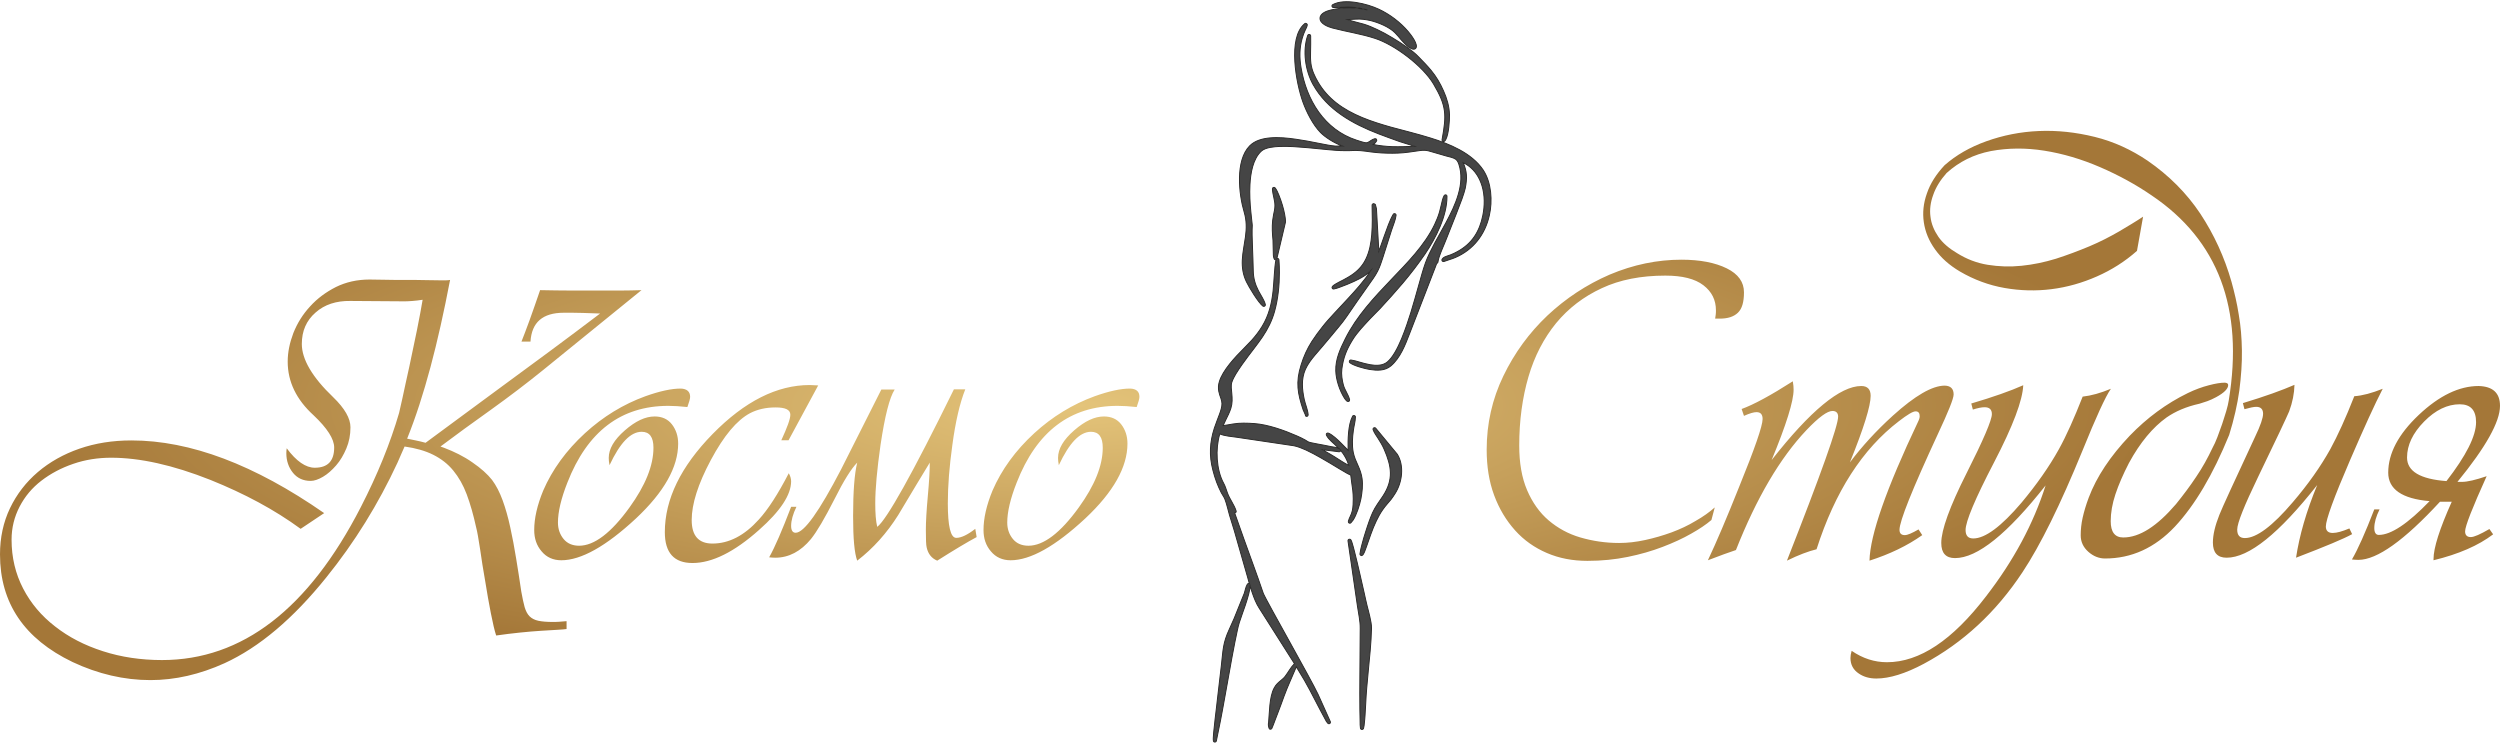 <?xml version="1.0" encoding="UTF-8"?> <svg xmlns="http://www.w3.org/2000/svg" width="1452" height="432" viewBox="0 0 1452 432" fill="none"><path fill-rule="evenodd" clip-rule="evenodd" d="M741.611 150.148C741.743 150.082 741.81 150.082 741.942 150.082C742.406 150.082 742.738 150.478 742.804 150.874C743.003 153.383 743.069 155.892 743.069 158.334C743.069 165.663 742.274 173.651 740.285 180.781C738.76 186.261 736.439 190.883 733.257 195.636C731.732 197.947 730.008 200.126 728.35 202.37C726.029 205.473 723.643 208.444 721.455 211.613C720.195 213.462 718.869 215.31 717.742 217.225C716.88 218.677 715.951 220.394 715.421 222.044C714.824 223.893 715.222 226.6 715.421 228.514C715.686 231.419 715.819 234.192 714.891 237.097C714.095 239.54 713.034 241.653 711.907 243.897C711.377 245.02 710.846 246.076 710.382 247.198C711.244 247.066 712.106 246.934 712.968 246.802C713.962 246.604 715.023 246.406 716.018 246.274C720.195 245.548 724.239 245.746 728.483 246.01C736.505 246.604 745.92 249.971 753.28 253.206C754.938 253.932 756.595 254.725 758.12 255.583C758.651 255.913 759.181 256.309 759.711 256.573C760.242 256.903 761.104 257.035 761.634 257.167C764.021 257.696 766.474 258.092 768.861 258.554C770.32 258.818 771.712 259.148 773.171 259.412C774.762 259.676 776.221 259.808 777.613 260.468C777.414 260.27 777.215 260.006 776.95 259.808C775.757 258.554 774.431 257.432 773.171 256.243C772.11 255.253 771.049 254.064 770.386 252.744C770.254 252.414 770.254 252.018 770.519 251.754C770.784 251.49 771.182 251.424 771.513 251.556C773.834 252.48 776.884 255.385 778.674 257.167C780.133 258.62 781.591 260.072 782.984 261.525C782.851 255.319 782.984 246.67 785.57 241.785C785.768 241.389 786.166 241.256 786.564 241.322C786.962 241.455 787.227 241.785 787.227 242.181C787.161 244.954 786.365 247.264 786.034 249.971C785.437 254.13 785.172 258.62 785.967 262.779C786.564 265.618 787.559 267.863 788.752 270.438C789.879 272.946 790.675 275.191 791.073 277.898C791.603 281.793 791.139 285.886 790.41 289.716C789.68 293.347 787.89 299.025 785.835 302.128L785.768 302.194L784.641 303.58C784.376 303.91 783.912 303.976 783.58 303.778C783.183 303.58 783.05 303.184 783.116 302.788C783.382 301.731 783.779 300.873 784.243 299.883C784.774 298.761 785.172 297.836 785.437 296.582C785.901 294.403 785.967 291.96 785.967 289.782C785.967 286.481 785.57 283.378 785.039 280.077C784.84 278.69 784.641 277.304 784.509 275.917C783.779 275.653 782.984 275.191 782.321 274.861C780.928 274.069 779.536 273.276 778.144 272.418C774.431 270.174 770.784 267.929 767.005 265.816C764.22 264.232 761.435 262.713 758.584 261.393C756.396 260.402 753.81 259.346 751.49 258.884L718.206 253.932C715.753 253.602 711.111 253.206 708.459 252.018C705.807 260.667 706.404 272.946 710.714 280.737C711.708 282.519 712.172 284.434 712.901 286.349C714.228 289.98 716.813 293.149 717.941 296.78C718.073 297.176 717.874 297.572 717.543 297.77C717.41 297.836 717.277 297.902 717.079 297.902C720.659 307.937 724.107 317.973 727.82 327.942C729.875 333.487 731.798 339.099 733.721 344.645C733.853 345.041 734.118 345.503 734.317 345.899C734.715 346.692 735.113 347.418 735.511 348.21C736.771 350.521 738.03 352.898 739.29 355.208C742.87 361.744 746.517 368.214 750.097 374.75C753.214 380.362 756.33 386.04 759.446 391.718C760.706 393.962 761.899 396.273 763.093 398.518C763.955 400.102 764.75 401.687 765.546 403.337L772.64 419.116C772.839 419.512 772.64 419.975 772.309 420.239C771.911 420.437 771.447 420.371 771.182 420.041C770.917 419.71 770.718 419.446 770.452 419.116C770.452 419.116 770.452 419.05 770.386 419.05L766.74 412.25C762.695 404.526 758.916 396.867 754.275 389.539L752.882 387.294C750.495 393.038 747.843 398.65 745.721 404.46C744.594 407.563 743.467 410.732 742.274 413.769C741.014 416.806 740.019 419.975 738.693 423.012C738.561 423.342 738.163 423.54 737.831 423.54C737.434 423.54 737.168 423.276 737.036 422.879L736.704 421.493C736.704 421.427 736.704 421.361 736.704 421.295C736.704 420.899 736.572 420.371 736.771 420.041C737.367 413.967 737.168 404.988 740.019 399.64C741.08 397.594 742.406 396.471 744.196 395.019C745.058 394.292 745.854 393.632 746.517 392.708C748.307 390.331 749.7 387.558 751.821 385.446L731.334 353.162C729.61 350.521 728.284 347.154 727.289 344.183C726.891 342.928 726.427 341.674 726.096 340.42C725.963 341.938 725.565 343.589 725.234 345.041C724.703 347.154 723.974 349.266 723.311 351.379C722.184 354.746 720.858 358.179 719.797 361.546C719.333 362.999 719.001 364.517 718.67 365.97C718.139 368.28 717.675 370.657 717.211 372.968C716.018 379.042 714.891 385.116 713.83 391.19C712.902 396.471 711.973 401.753 710.979 407.034C710.249 410.93 709.586 414.891 708.791 418.786L706.47 430.274C706.404 430.67 706.006 431 705.608 431C705.21 431 704.813 430.736 704.746 430.34C704.614 429.812 704.68 429.085 704.68 428.557C704.746 427.567 704.813 426.577 704.879 425.652C705.144 422.945 705.409 420.305 705.741 417.598C706.006 415.155 706.338 412.778 706.603 410.336C706.802 408.751 707.001 407.233 707.133 405.648C707.995 397.329 709.189 389.011 709.984 380.692C710.316 377.325 710.78 374.09 711.841 370.855C712.371 369.139 713.1 367.488 713.83 365.838C714.824 363.659 715.753 361.48 716.747 359.302L722.714 344.513C723.245 342.862 723.51 340.882 724.438 339.363C724.637 339.033 725.035 338.835 725.433 338.967C725.499 338.967 725.565 339.033 725.632 339.033C725.3 337.977 725.035 336.854 724.77 335.798L716.88 308.201C715.951 305.164 715.023 302.194 714.095 299.157C713.697 297.77 713.299 296.384 712.968 294.931C712.504 293.281 712.04 291.366 711.377 289.782C710.846 288.527 709.984 287.405 709.321 286.151C708.327 284.17 707.398 282.123 706.603 280.011C705.741 277.7 705.011 275.323 704.415 272.946C702.227 264.562 702.625 256.969 705.277 248.717C706.205 245.878 707.332 243.237 708.327 240.464C708.99 238.616 709.785 236.305 709.719 234.324C709.653 233.334 709.454 232.41 709.122 231.419C708.658 230.033 708.128 228.713 707.862 227.26C707.531 225.345 707.597 223.563 708.194 221.714C710.117 215.112 717.476 207.322 722.25 202.568C723.842 200.984 725.366 199.399 726.891 197.749C729.212 195.174 731.267 192.533 733.058 189.562C736.969 183.158 738.627 176.292 739.423 168.898C739.754 165.663 739.887 162.428 740.152 159.193C740.351 156.42 740.55 153.581 741.08 150.808C741.014 150.808 740.948 150.874 740.881 150.874C740.484 150.874 740.152 150.676 740.019 150.28L739.754 149.488C739.754 149.422 739.754 149.422 739.754 149.356C739.622 148.827 739.555 148.497 739.555 147.969V147.903L739.356 139.519C738.959 135.755 738.76 131.86 739.157 128.097C739.29 126.975 739.489 125.852 739.688 124.73C739.887 123.872 740.086 123.013 740.218 122.155C740.351 121.297 740.484 120.439 740.484 119.58C740.55 116.279 739.157 113.11 739.025 109.743C739.025 109.347 739.224 109.017 739.622 108.885C740.019 108.753 740.417 108.885 740.616 109.149C741.478 110.271 742.207 111.922 742.738 113.242C743.533 115.157 744.197 117.138 744.793 119.118C745.324 120.901 745.788 122.683 746.119 124.532C746.385 125.918 746.65 127.569 746.583 128.955C746.583 129.021 746.583 129.087 746.583 129.087L741.611 150.148ZM783.382 270.306C782.387 267.005 780.862 264.232 778.674 261.591C778.674 261.657 778.674 261.723 778.608 261.789C778.475 262.185 778.077 262.449 777.679 262.383L768.132 261.195C768.927 261.723 769.723 262.185 770.452 262.581C771.977 263.439 773.502 264.298 774.961 265.222C776.619 266.278 778.21 267.335 779.867 268.325C780.928 268.985 782.188 269.711 783.382 270.306ZM849.817 94.492C852.005 99.576 852.204 103.339 851.011 109.347C850.812 110.205 850.546 111.13 850.281 111.988C849.883 113.176 849.486 114.365 849.088 115.553C848.027 118.458 846.9 121.363 845.773 124.268C843.982 128.823 842.126 133.379 840.336 138C839.474 140.311 838.413 142.622 837.485 144.932C836.954 146.319 836.358 147.705 835.893 149.158C835.628 150.016 835.23 151.204 835.164 152.128C835.164 152.393 835.032 152.591 834.833 152.723C834.236 153.251 834.236 153.449 833.971 154.241L818.721 193.656C816.202 200.192 813.284 207.916 807.781 212.537C804.267 215.442 799.758 215.244 795.515 214.584C792.664 214.122 786.233 212.405 784.045 210.689C783.713 210.425 783.58 210.029 783.779 209.633C783.912 209.236 784.31 209.038 784.708 209.104C786.233 209.302 788.023 209.831 789.548 210.293C791.537 210.887 793.592 211.415 795.648 211.811C799.029 212.405 803.007 212.537 805.792 210.227C811.958 205.077 816.997 189.166 819.384 181.64C821.042 176.226 822.567 170.812 824.092 165.333C825.285 161.173 826.412 156.882 827.871 152.789C829.263 148.893 831.252 145.064 833.175 141.367C835.363 137.34 837.684 133.313 839.872 129.219C845.176 119.316 851.077 106.772 847.298 95.351C846.9 94.228 846.436 93.172 845.441 92.446C844.115 91.522 841.529 90.993 840.004 90.597C837.22 89.805 834.435 89.013 831.584 88.154C830.324 87.758 828.932 87.362 827.539 87.296C826.478 87.23 825.351 87.362 824.29 87.494C822.301 87.758 820.246 88.088 818.257 88.353C813.947 88.947 809.836 89.079 805.46 88.947C801.482 88.881 797.173 88.418 793.261 87.824C791.205 87.56 789.283 87.362 787.227 87.362C785.105 87.428 783.05 87.56 780.928 87.494C777.68 87.494 774.364 87.23 771.115 86.9C767.27 86.57 763.424 86.174 759.579 85.778C754.208 85.316 748.573 84.853 743.136 85.051C740.152 85.183 735.113 85.58 732.726 87.626C727.621 92.116 726.295 100.83 725.963 107.3C725.698 112.582 725.963 117.864 726.494 123.079C726.693 124.928 726.891 126.843 727.09 128.691C727.157 129.483 727.422 130.936 727.289 131.728C727.223 132.256 727.223 132.916 727.223 133.445C727.223 134.501 727.223 135.491 727.223 136.548C727.289 139.32 727.356 142.093 727.488 144.932C727.621 149.026 727.82 153.119 727.886 157.212C727.952 161.503 728.947 165.135 730.936 168.964C731.665 170.35 732.527 171.671 733.257 173.057C733.92 174.245 734.583 175.566 734.914 176.886C734.98 177.282 734.848 177.612 734.516 177.811C734.185 178.009 733.787 178.009 733.522 177.811C730.936 175.896 725.433 166.785 723.908 163.616C721.985 159.589 721.322 155.562 721.521 151.072C721.72 146.517 722.781 141.961 723.377 137.472C724.04 132.586 724.04 128.031 722.648 123.277C719.465 112.714 717.41 93.238 725.831 84.721C728.881 81.618 733.389 80.496 737.566 80.1C742.539 79.638 747.909 80.166 752.816 80.892C757.126 81.486 761.435 82.345 765.745 83.203C767.601 83.533 769.392 83.929 771.248 84.259C772.707 84.523 774.165 84.721 775.624 84.853L779.602 84.787C774.828 83.005 769.723 79.77 766.938 76.931C762.562 72.442 758.849 65.113 756.728 59.237C752.882 48.608 747.711 22.002 757.789 13.749C758.054 13.485 758.452 13.485 758.783 13.683C759.115 13.881 759.314 14.211 759.247 14.541C759.181 15.334 758.518 16.588 758.12 17.38C757.391 18.965 756.794 20.483 756.33 22.134C754.672 27.745 754.672 33.687 755.667 39.431C758.783 57.983 769.126 75.346 787.89 81.42C789.017 81.75 792.465 83.005 793.46 82.939C793.857 82.939 794.255 82.807 794.653 82.609C795.25 82.345 795.78 81.948 796.244 81.618C796.974 81.156 797.637 80.76 798.499 80.562C798.83 80.496 799.228 80.562 799.427 80.892C799.626 81.156 799.692 81.552 799.493 81.882C798.83 83.005 798.233 83.467 797.57 83.929C801.283 84.655 804.93 85.051 808.709 85.183C812.953 85.316 817.262 85.118 821.572 84.985C820.445 84.589 819.318 84.193 818.787 84.061C816.798 83.401 814.809 82.873 812.886 82.213C808.842 80.76 804.797 79.308 800.819 77.789C785.57 71.913 770.85 63.793 762.629 49.07C758.12 40.95 756.463 29.528 759.512 20.615C759.645 20.219 760.043 19.955 760.507 20.021C760.905 20.087 761.236 20.417 761.236 20.879C761.303 24.048 761.236 27.151 761.17 30.254C761.104 32.433 761.104 34.678 761.369 36.856C761.899 40.884 763.557 44.317 765.546 47.75C768.264 52.371 771.779 56.332 775.956 59.633C785.039 66.83 796.775 70.725 807.781 73.828C815.472 75.941 823.23 77.789 830.854 80.166C841.728 83.533 854.79 88.881 861.354 98.652C866.26 105.98 866.923 116.741 865 125.126C862.547 136.151 855.718 145.064 845.242 149.554C843.121 150.478 840.866 151.006 838.678 151.864C838.28 151.996 837.883 151.864 837.617 151.534C837.352 151.204 837.418 150.742 837.684 150.412C837.816 150.214 838.015 150.016 838.214 149.818C838.413 149.62 838.877 149.422 839.142 149.224C839.54 149.026 839.872 148.893 840.336 148.761C841.065 148.497 841.728 148.299 842.457 148.035C843.85 147.507 845.176 146.847 846.502 146.121C854.989 141.499 859.365 134.435 861.221 125.126C862.348 119.514 862.415 113.506 860.757 107.961C859.365 103.339 856.779 99.114 852.867 96.275C852.005 95.615 850.944 95.021 849.817 94.492ZM789.879 321.67C790.078 319.887 790.542 318.039 791.006 316.322C791.603 314.011 792.266 311.701 792.995 309.456C793.658 307.211 794.454 305.032 795.183 302.854C795.78 301.203 796.443 299.487 797.173 297.836C798.83 294.205 801.018 291.432 803.206 288.131C809.505 278.558 808.245 270.834 803.869 260.799C802.875 258.554 801.681 256.573 800.355 254.527C799.361 253.008 798.167 251.358 797.504 249.575C797.371 249.179 797.504 248.717 797.902 248.519C798.3 248.321 798.764 248.387 799.029 248.717L811.428 263.703L811.494 263.77C815.671 270.372 814.411 279.945 810.433 286.349C809.638 287.603 808.842 288.857 807.914 290.046C807.251 290.904 806.521 291.762 805.792 292.555C804.797 293.677 803.869 294.865 803.007 296.12C801.615 298.1 800.421 300.345 799.361 302.524C798.167 304.966 797.106 307.673 796.178 310.248C795.316 312.559 794.52 314.936 793.725 317.246C793.393 318.171 793.062 319.029 792.73 319.953C792.531 320.481 792.266 321.142 791.935 321.67C791.868 321.802 791.802 321.868 791.736 322C791.669 322.132 791.537 322.264 791.404 322.396C791.139 322.66 790.741 322.792 790.41 322.594C790.012 322.396 789.813 322.066 789.879 321.67ZM790.144 422.945C789.946 421.691 789.946 420.239 789.946 418.984C789.879 416.673 789.879 414.429 789.813 412.118C789.747 405.846 789.747 399.64 789.813 393.368C789.879 383.927 789.946 374.42 790.012 364.979C790.078 360.622 789.017 356.397 788.421 352.105L782.917 314.143C782.851 313.747 783.116 313.351 783.514 313.219C783.912 313.087 784.376 313.219 784.575 313.549C784.973 314.143 785.304 315.332 785.503 315.992C785.967 317.444 786.299 318.963 786.697 320.415C787.758 324.575 788.752 328.734 789.68 332.827C790.609 336.788 791.471 340.75 792.399 344.777C792.929 347.088 793.393 349.464 793.99 351.775C794.52 353.888 795.117 356 795.581 358.113C796.045 360.226 796.642 362.867 796.576 364.979C796.377 373.364 795.449 381.815 794.653 390.133C794.056 396.339 793.46 402.545 793.194 408.751C793.062 411.062 792.929 413.372 792.797 415.683C792.664 417.136 792.598 418.588 792.399 420.041C792.332 420.965 792.2 422.087 791.935 423.012C791.802 423.408 791.47 423.672 791.006 423.672C790.542 423.672 790.211 423.342 790.144 422.945ZM782.254 232.938C781.591 232.278 781.326 232.014 780.796 231.155C778.077 226.798 775.956 220.526 775.823 215.376C775.624 208.642 778.409 202.7 781.326 196.824C787.956 183.554 798.034 172.859 808.179 162.23C817.329 152.657 827.473 142.489 833.241 130.408C834.369 128.031 835.363 125.588 836.092 123.079C836.49 121.693 836.822 120.24 837.153 118.788C837.485 117.204 837.949 115.091 838.744 113.638C838.943 113.308 839.341 113.11 839.739 113.176C840.137 113.242 840.402 113.638 840.402 114.035C840.468 125.39 833.838 138.396 827.606 147.573C823.561 153.449 819.251 159.061 814.677 164.474C810.433 169.492 805.991 174.377 801.549 179.197C799.692 181.244 797.57 183.092 795.714 185.139C792.001 189.232 788.288 192.863 785.371 197.683C781.989 203.229 780.199 207.784 779.337 214.32C778.939 217.357 779.47 220.856 780.265 223.761C781.127 226.732 783.05 229.109 783.846 232.08C783.912 232.476 783.779 232.872 783.448 233.07C782.984 233.268 782.586 233.202 782.254 232.938ZM758.385 241.256C758.319 241.19 758.253 241.058 758.186 240.992L756.993 238.285C756.993 238.285 756.993 238.219 756.927 238.219C753.678 228.448 752.484 222.11 755.667 212.009C757.192 207.058 759.181 202.634 761.966 198.277C763.888 195.306 766.01 192.467 768.198 189.694C770.254 187.053 772.64 184.479 774.895 182.036C777.746 178.999 780.597 175.962 783.382 172.925C786.431 169.624 792.664 162.89 796.112 157.212C795.979 157.344 795.847 157.476 795.714 157.608C793.857 159.457 791.603 160.777 789.283 162.032C788.288 162.56 787.293 163.022 786.299 163.484C784.973 164.078 783.647 164.672 782.321 165.201C780.928 165.795 779.47 166.323 778.011 166.851C776.95 167.247 775.823 167.643 774.696 167.841C774.298 167.907 773.9 167.709 773.768 167.379C773.569 167.049 773.635 166.653 773.9 166.323C774.895 165.333 776.486 164.54 777.679 163.88C779.47 162.956 781.26 162.098 782.984 161.041C787.426 158.466 791.006 155.231 793.261 150.544C795.449 146.121 796.311 141.103 796.708 136.284C797.173 130.606 797.04 124.862 796.907 119.184C796.907 118.788 797.173 118.458 797.504 118.326C797.769 118.26 798.034 118.26 798.3 118.458C798.499 118.524 798.698 118.656 798.83 118.854C798.83 118.92 798.896 118.92 798.896 118.986V119.052C798.896 119.052 798.896 119.052 798.896 119.118C798.896 119.118 798.896 119.118 798.896 119.184C798.896 119.25 798.896 119.316 798.963 119.382C799.029 119.712 799.162 120.042 799.228 120.373C799.493 121.165 799.493 121.429 799.493 122.221L800.819 145.857C801.217 144.866 801.549 143.876 801.946 142.886C802.676 140.971 803.272 138.99 804.002 137.076C805.593 132.916 806.919 128.427 809.173 124.532C809.372 124.136 809.836 124.004 810.234 124.136C810.632 124.268 810.897 124.664 810.831 125.06C810.499 127.833 809.107 130.87 808.245 133.577C806.521 138.924 804.864 144.272 803.14 149.62C802.278 152.261 801.416 154.967 800.156 157.41C798.698 160.315 796.642 163.022 794.786 165.663C790.542 171.671 786.299 177.678 782.188 183.752C779.271 188.11 775.757 191.807 772.508 195.9C769.657 199.399 766.673 202.766 763.756 206.199C761.634 208.708 759.579 211.415 758.186 214.452C755.667 220.13 756.264 226.204 757.523 232.08C758.186 235.117 759.512 237.757 759.778 240.926C759.778 241.322 759.579 241.653 759.247 241.785C758.916 241.917 758.518 241.851 758.253 241.521C758.518 241.388 758.452 241.322 758.385 241.256ZM794.189 5.761C793.194 5.496 792.134 5.232 791.006 4.968C788.155 4.374 785.57 4.11 782.652 4.11C779.934 4.176 777.215 4.374 774.497 4.374C774.099 4.374 773.768 4.11 773.635 3.714C773.502 3.318 773.701 2.922 774.033 2.724C780.928 -1.106 794.056 2.195 800.819 5.364C807.184 8.335 813.218 12.891 817.793 18.238C818.986 19.625 824.357 26.227 822.102 28.208C820.975 29.198 819.185 28.009 818.191 27.349C816.666 26.293 815.207 24.642 813.947 23.256C812.754 21.87 811.56 20.351 810.234 19.031C806.919 15.664 800.62 13.089 796.112 11.966C793.327 11.306 790.343 10.91 787.492 11.108L782.52 11.372C785.636 12.429 790.609 13.617 792.001 14.013C794.653 14.805 797.239 15.928 799.758 17.116C802.742 18.503 805.593 20.087 808.444 21.804C811.494 23.586 814.478 25.567 817.395 27.613C819.716 29.264 822.102 31.113 824.025 33.159C826.478 35.668 828.932 38.177 831.12 40.818C834.17 44.515 836.424 48.344 838.347 52.701C840.336 57.125 841.728 61.746 841.861 66.632C841.927 70.197 841.397 77.723 839.805 80.826C839.673 81.024 839.54 81.354 839.408 81.552C839.275 81.684 839.142 81.816 839.076 81.882C838.811 82.213 838.413 82.279 838.015 82.081C837.684 81.882 837.485 81.552 837.551 81.156C840.137 66.764 840.269 61.68 832.578 48.74C826.346 38.309 810.168 26.029 798.565 22.266C790.476 19.625 782.122 18.436 773.9 16.258C771.381 15.598 766.541 13.749 766.673 10.514C766.806 7.675 770.651 6.355 772.906 5.827C780.862 3.978 786.431 4.242 794.189 5.761Z" fill="#454545" stroke="#2B2A29" stroke-width="0.567" stroke-miterlimit="10"></path><path d="M261.408 162.584C257.877 181.067 254.118 197.954 250.018 213.243C245.917 228.532 241.475 242.338 236.463 254.774C237.944 255.117 239.539 255.459 241.475 255.801C243.411 256.258 245.348 256.6 247.17 257.17C252.638 253.177 259.13 248.385 266.648 242.794C274.165 237.203 282.48 231.156 291.251 224.653C300.135 218.149 309.361 211.303 319.157 204.115C328.839 196.927 338.635 189.625 348.544 182.094C345.355 181.98 342.052 181.866 338.521 181.752C334.99 181.638 331.345 181.638 327.472 181.638C315.17 181.638 308.792 187.229 308.108 198.41H302.869C304.122 195.215 305.716 191.108 307.539 186.088C309.361 181.067 311.412 175.134 313.69 168.517C320.068 168.631 326.105 168.745 331.8 168.745C337.496 168.745 342.849 168.745 347.975 168.745C352.303 168.745 356.517 168.745 360.504 168.745C364.604 168.745 368.591 168.631 372.578 168.517L315.398 214.954C305.944 222.599 295.921 230.243 285.1 238.002C274.393 245.646 264.597 252.721 255.827 259.338C256.738 259.68 257.422 259.909 257.763 260.023C263.8 262.305 269.381 265.043 274.393 268.58C279.405 272.003 283.164 275.426 285.783 278.735C288.175 281.929 290.226 285.923 291.934 290.601C293.643 295.279 295.123 300.527 296.376 306.346C297.629 312.051 298.768 318.098 299.794 324.488C300.819 330.763 301.844 337.153 302.755 343.542C303.438 347.193 304.008 350.16 304.691 352.556C305.375 354.838 306.286 356.663 307.539 357.918C308.792 359.173 310.5 360.086 312.665 360.543C314.829 360.999 317.562 361.227 320.866 361.227C322.119 361.227 323.485 361.227 324.852 361.113C326.219 360.999 327.586 360.885 329.067 360.771V365.335C328.155 365.449 326.333 365.677 323.713 365.791C321.093 365.905 317.904 366.133 314.259 366.361C310.614 366.59 306.514 366.932 302.072 367.388C297.629 367.845 292.959 368.415 288.175 369.1C287.264 366.362 286.239 362.026 285.1 356.207C283.961 350.274 282.822 344.113 281.797 337.495C280.658 330.991 279.633 324.716 278.835 318.897C277.924 313.078 277.241 308.856 276.557 306.346C274.963 299.044 273.14 292.655 271.09 287.178C269.04 281.701 266.42 277.137 263.231 273.258C260.041 269.379 256.169 266.412 251.612 264.13C247.056 261.848 241.475 260.251 234.983 259.338C234.185 261.05 233.502 262.761 232.818 264.244C232.135 265.728 231.565 267.211 230.882 268.694C219.719 292.769 205.937 315.018 189.535 335.327C170.285 359.287 150.58 375.946 130.419 385.188C116.067 391.691 101.716 395 87.364 395C72.101 395 56.952 391.463 42.144 384.503C14.124 371.04 0 350.274 0 321.978C0 312.279 1.936 303.266 5.809 295.165C9.682 287.064 15.149 279.99 21.983 274.171C28.817 268.352 36.905 263.788 46.131 260.593C55.357 257.398 65.38 255.801 76.315 255.801C110.486 255.801 147.733 269.835 188.282 298.017L174.614 307.145C166.982 301.554 158.781 296.42 150.125 291.742C141.468 287.064 132.128 282.728 122.218 278.735C100.349 270.063 81.213 265.842 64.583 265.842C56.952 265.842 49.548 266.983 42.6 269.379C35.538 271.775 29.387 275.084 24.034 279.191C18.68 283.299 14.466 288.319 11.39 294.252C8.315 300.185 6.72 306.575 6.72 313.42C6.72 323.803 8.998 333.273 13.441 341.831C17.883 350.388 24.034 357.69 32.007 363.851C39.866 370.013 49.092 374.805 59.799 378.228C70.392 381.651 81.897 383.362 94.084 383.362C140.671 383.362 179.17 353.697 209.582 294.48C219.264 275.654 226.668 257.399 231.793 239.828C231.907 239.371 232.591 236.519 233.73 231.27C234.869 226.136 236.122 219.975 237.716 213.015C239.197 206.055 240.678 198.981 242.158 191.793C243.639 184.604 244.664 178.671 245.462 174.107C243.184 174.45 241.247 174.678 239.653 174.792C237.944 174.906 236.463 175.02 235.21 175.02L203.431 174.792C195.344 174.678 188.51 176.846 183.27 181.524C177.917 186.202 175.297 192.249 175.297 199.779C175.297 208.679 181.334 219.062 193.522 230.7C200.242 237.203 203.545 243.022 203.545 248.157C203.545 252.606 202.748 256.714 201.153 260.479C199.559 264.244 197.622 267.553 195.23 270.291C192.838 273.03 190.332 275.312 187.599 276.909C184.865 278.507 182.473 279.305 180.423 279.305C176.095 279.305 172.677 277.708 170.172 274.627C167.666 271.547 166.299 267.667 166.299 263.217C166.299 262.077 166.413 261.164 166.527 260.365C172.108 267.895 177.575 271.661 182.815 271.661C190.332 271.661 194.091 267.781 194.091 259.909C194.091 255.002 190.105 248.727 182.131 241.197C172.108 232.069 167.096 221.686 167.096 210.048C167.096 204.571 168.235 199.095 170.399 193.39C172.677 187.685 175.867 182.551 180.081 177.987C184.296 173.309 189.307 169.658 195.116 166.691C200.925 163.839 207.418 162.355 214.594 162.355C215.847 162.355 218.467 162.355 222.453 162.469C226.44 162.584 230.654 162.584 235.096 162.584C239.539 162.584 243.753 162.584 247.74 162.698C251.726 162.812 254.346 162.812 255.599 162.812C256.852 162.812 257.991 162.812 259.016 162.812C259.927 162.812 260.839 162.698 261.408 162.584ZM400.826 230.472C400.826 231.613 400.256 233.552 399.231 236.405C395.017 235.948 391.258 235.72 388.182 235.72C360.732 235.72 341.14 250.553 329.522 280.332C325.877 289.574 324.055 297.333 324.055 303.494C324.055 307.259 325.194 310.454 327.358 313.078C329.522 315.702 332.598 316.957 336.356 316.957C345.127 316.957 354.923 309.541 365.63 294.708C374.856 281.929 379.526 270.406 379.526 260.023C379.526 253.861 377.248 250.781 372.692 250.781C366.199 250.781 360.048 257.284 354.012 270.177C353.67 268.466 353.556 266.983 353.556 265.956C353.556 260.707 356.631 255.459 362.896 249.982C369.161 244.505 374.856 241.881 380.209 241.881C384.424 241.881 387.841 243.365 390.233 246.445C392.625 249.526 393.878 253.291 393.878 257.627C393.878 271.318 385.677 285.809 369.388 301.098C351.961 317.3 337.496 325.401 325.991 325.401C321.321 325.401 317.449 323.689 314.601 320.266C311.639 316.843 310.273 312.736 310.273 307.83C310.273 301.098 311.981 293.453 315.512 284.896C320.752 272.802 328.839 261.62 339.774 251.58C350.253 241.995 361.985 234.807 374.856 230.129C383.171 227.163 390.005 225.679 395.358 225.679C398.889 225.794 400.826 227.391 400.826 230.472ZM475.205 223.854L458.005 255.687H453.791C457.208 248.271 459.03 243.365 459.03 240.854C459.03 238.002 456.183 236.633 450.488 236.633C444.792 236.633 439.895 237.774 435.68 239.942C427.935 244.049 420.417 253.063 412.9 267.097C405.382 281.131 401.737 292.769 401.737 302.011C401.737 311.138 405.724 315.702 413.811 315.702C423.379 315.702 432.377 311.024 440.692 301.782C446.045 295.963 451.854 286.95 458.119 274.855C459.03 276.453 459.486 278.05 459.486 279.533C459.486 287.406 453.221 296.876 440.806 307.83C426.454 320.608 413.583 326.998 402.193 326.998C391.486 326.998 386.132 321.065 386.132 309.085C386.132 290.03 395.358 270.976 413.925 252.036C432.491 233.096 451.285 223.626 470.307 223.626C471.218 223.626 472.813 223.74 475.205 223.854ZM567.239 311.937C561.885 314.789 554.253 319.353 544.344 325.629C541.041 324.26 538.99 321.635 538.193 317.87C537.851 316.501 537.738 313.078 537.738 307.715C537.738 303.266 538.079 296.762 538.877 288.091C539.674 279.419 540.016 273.03 540.016 268.694C535.915 275.426 529.764 285.581 521.677 299.158C515.071 309.655 507.098 318.555 497.871 325.629C496.277 321.407 495.479 312.85 495.479 299.843C495.479 285.466 496.277 275.084 497.871 268.694C494.454 272.117 490.012 279.191 484.659 289.916C478.963 301.098 474.407 308.856 470.99 313.078C465.067 320.266 458.119 323.917 450.26 323.917C449.007 323.917 447.868 323.803 446.729 323.689C450.032 317.87 454.246 308.058 459.486 294.366H462.561C460.511 298.588 459.486 302.353 459.486 305.434C459.486 308.058 460.397 309.427 462.106 309.427C467.004 309.427 475.774 297.104 488.531 272.573L511.881 226.25H519.627C516.665 230.814 513.932 241.539 511.426 258.311C509.376 272.688 508.35 283.983 508.35 292.312C508.35 298.131 508.692 302.695 509.49 306.004C514.957 301.897 529.878 275.312 554.026 226.136H560.632C557.443 234.123 554.937 244.962 553.114 258.539C551.406 270.862 550.495 282.044 550.495 292.312C550.495 305.662 552.089 312.393 555.393 312.393C558.24 312.393 561.885 310.682 566.441 307.145L567.239 311.937ZM661.778 230.472C661.778 231.613 661.209 233.552 660.184 236.405C655.969 235.948 652.21 235.72 649.135 235.72C621.684 235.72 602.093 250.553 590.475 280.332C586.83 289.574 585.007 297.333 585.007 303.494C585.007 307.259 586.146 310.454 588.311 313.078C590.475 315.702 593.55 316.957 597.309 316.957C606.079 316.957 615.875 309.541 626.582 294.708C635.808 281.929 640.478 270.406 640.478 260.023C640.478 253.861 638.2 250.781 633.644 250.781C627.152 250.781 621.001 257.284 614.964 270.177C614.622 268.466 614.508 266.983 614.508 265.956C614.508 260.707 617.584 255.459 623.848 249.982C630.113 244.505 635.808 241.881 641.162 241.881C645.376 241.881 648.793 243.365 651.185 246.445C653.577 249.526 654.83 253.291 654.83 257.627C654.83 271.318 646.629 285.809 630.341 301.098C612.914 317.3 598.448 325.401 586.944 325.401C582.274 325.401 578.401 323.689 575.553 320.266C572.592 316.843 571.225 312.736 571.225 307.83C571.225 301.098 572.934 293.453 576.465 284.896C581.704 272.802 589.791 261.62 600.726 251.58C611.205 241.995 622.937 234.807 635.808 230.129C644.123 227.163 650.957 225.679 656.311 225.679C659.956 225.794 661.778 227.391 661.778 230.472ZM1134.67 229.102C1134.67 231.498 1131.59 239.143 1125.44 252.264C1110.63 284.211 1103.23 302.695 1103.23 307.715C1103.23 309.769 1104.25 310.796 1106.3 310.796C1107.9 310.796 1110.52 309.655 1114.28 307.487L1116.44 310.796C1107.78 316.957 1097.53 321.863 1085.8 325.629C1086.14 310.682 1095.6 283.755 1114.05 244.848C1114.73 243.479 1114.96 242.452 1114.96 241.767C1114.96 239.827 1114.16 238.915 1112.57 238.915C1110.97 238.915 1107.78 240.854 1102.89 244.62C1081.7 260.821 1065.75 285.581 1055.05 319.011C1050.38 320.152 1044.57 322.32 1037.85 325.629C1057.67 275.198 1067.58 247.358 1067.58 241.995C1067.58 239.827 1066.44 238.687 1064.27 238.687C1061.31 238.687 1056.3 242.338 1049.24 249.754C1033.86 265.956 1020.19 289.232 1008.23 319.467C1004.47 320.723 999.007 322.662 991.945 325.401C996.842 315.018 1002.88 300.87 1010.06 282.842C1019.17 260.479 1023.72 247.358 1023.72 243.365C1023.72 240.74 1022.58 239.371 1020.19 239.371C1018.6 239.371 1016.21 240.056 1012.9 241.539L1011.54 237.546C1018.48 235.035 1028.39 229.673 1041.26 221.458C1041.61 223.397 1041.72 224.995 1041.72 226.364C1041.72 232.982 1037.51 246.559 1028.96 267.211C1051.4 238.572 1068.83 224.196 1081.02 224.196C1084.66 224.196 1086.48 226.136 1086.48 229.901C1086.48 235.72 1082.5 248.613 1074.41 268.58C1081.36 259.338 1089.67 250.21 1099.36 241.425C1112.23 229.787 1122.25 223.968 1129.54 223.968C1132.96 224.082 1134.67 225.794 1134.67 229.102ZM1226.02 225.794C1222.83 230.357 1217.36 242.338 1209.5 261.734C1196.63 293.225 1185.01 316.729 1174.65 332.36C1159.27 355.636 1140.13 373.321 1117.35 385.53C1106.65 391.235 1097.42 394.087 1089.79 394.087C1085.91 394.087 1082.5 393.174 1079.65 391.235C1076.35 389.067 1074.75 385.986 1074.75 382.221C1074.75 380.966 1074.98 379.597 1075.44 377.999C1081.93 382.449 1088.76 384.617 1095.94 384.617C1114.85 384.617 1133.98 371.838 1153.46 346.394C1169.52 325.629 1181.02 304.178 1188.09 281.929C1165.87 310.111 1148.45 324.145 1135.46 324.145C1130.11 324.145 1127.49 321.179 1127.49 315.36C1127.49 307.83 1132.39 294.252 1142.18 274.855C1151.98 255.459 1156.88 243.935 1156.88 240.512C1156.88 237.888 1155.51 236.519 1152.66 236.519C1150.95 236.519 1148.68 236.975 1145.83 237.888L1144.92 234.351C1157.67 230.586 1167.7 227.049 1175.1 223.74C1174.76 232.411 1169.18 247.358 1158.13 268.58C1147.08 289.802 1141.61 302.923 1141.61 307.83C1141.61 311.138 1143.09 312.736 1146.06 312.736C1153 312.736 1162.34 305.776 1174.08 291.97C1182.85 281.473 1190.14 271.09 1195.72 261.05C1200.16 253.063 1204.72 242.794 1209.61 230.357C1214.63 229.787 1219.98 228.304 1226.02 225.794ZM1244.7 125.844L1241.16 145.697C1234.22 151.858 1226.47 156.765 1217.93 160.53C1209.39 164.295 1200.62 166.805 1191.5 167.946C1182.5 169.087 1173.39 168.859 1164.28 167.262C1155.17 165.664 1146.51 162.47 1138.31 157.677C1132.16 154.026 1127.38 149.805 1123.84 144.784C1120.31 139.878 1118.15 134.63 1117.35 129.039C1116.55 123.562 1117.12 117.971 1119.17 112.267C1121.11 106.562 1124.53 101.199 1129.43 95.951C1136.03 90.132 1144.12 85.454 1153.69 82.031C1163.26 78.608 1173.39 76.554 1184.1 76.098C1194.81 75.641 1205.63 76.782 1216.68 79.521C1227.72 82.259 1237.86 86.937 1247.32 93.326C1259.73 101.884 1269.98 112.153 1277.96 124.133C1285.93 136.227 1291.97 149.348 1296.07 163.725C1297.77 169.886 1299.26 176.161 1300.28 182.779C1301.42 189.282 1301.99 196.242 1302.1 203.545C1302.22 210.847 1301.65 218.605 1300.62 226.706C1299.48 234.807 1297.55 243.479 1294.7 252.606C1285.25 275.768 1274.77 293.453 1263.15 305.89C1251.53 318.212 1237.98 324.374 1222.6 324.374C1219.18 324.374 1215.88 323.119 1212.92 320.494C1209.96 317.87 1208.47 314.675 1208.47 310.91C1208.47 307.601 1208.82 304.178 1209.61 300.641C1210.41 297.104 1211.55 293.225 1213.14 289.003C1217.7 276.909 1225.67 264.929 1236.95 253.063C1246.97 242.68 1258.25 234.351 1270.67 228.304C1274.88 226.25 1278.98 224.767 1282.97 223.74C1286.84 222.713 1289.92 222.257 1291.97 222.257C1293.33 222.257 1294.13 222.713 1294.13 223.626C1294.13 225.794 1291.74 228.19 1287.07 230.7C1285.36 231.613 1283.65 232.411 1282.06 232.982C1280.46 233.552 1278.87 234.009 1277.5 234.465C1269.75 236.176 1263.49 238.915 1258.36 242.452C1250.39 248.157 1242.99 256.942 1236.49 268.922C1233.08 275.54 1230.46 281.587 1228.64 287.064C1226.81 292.54 1225.9 297.789 1225.9 302.695C1225.9 308.971 1228.29 312.165 1233.19 312.165C1242.65 312.165 1252.78 305.662 1263.83 292.769C1268.05 287.52 1272.03 282.272 1275.56 276.909C1279.21 271.547 1282.28 265.956 1285.02 260.137C1285.93 258.425 1286.95 256.372 1287.87 253.861C1288.78 251.351 1289.69 248.955 1290.6 246.331C1291.51 243.707 1292.19 241.197 1292.99 238.801C1293.67 236.405 1294.24 234.237 1294.47 232.525C1303.24 179.128 1288.32 139.536 1249.71 113.522C1240.6 107.246 1230.57 101.77 1219.75 97.092C1208.93 92.414 1198.11 89.219 1187.29 87.507C1176.47 85.796 1166.22 85.91 1156.31 87.736C1146.4 89.675 1137.85 93.897 1130.56 100.515C1126.92 104.622 1124.3 108.844 1122.82 113.179C1121.22 117.515 1120.66 121.737 1121.22 125.844C1121.68 129.952 1123.28 133.831 1125.78 137.482C1128.29 141.133 1132.05 144.328 1136.72 147.066C1142.18 150.489 1148.11 152.771 1154.48 153.798C1160.86 154.825 1167.36 155.053 1174.08 154.369C1180.8 153.684 1187.4 152.315 1194.12 150.261C1200.84 148.093 1207.22 145.697 1213.49 143.073C1219.75 140.449 1225.45 137.482 1230.8 134.402C1235.81 131.435 1240.6 128.583 1244.7 125.844ZM1383.89 225.794C1379.33 234.579 1373.07 248.385 1364.98 267.097C1355.52 289.003 1350.85 301.896 1350.85 305.776C1350.85 308.286 1352.22 309.541 1354.84 309.541C1357.23 309.541 1360.42 308.628 1364.52 306.917L1366.12 310.226C1361.45 312.85 1350.51 317.414 1333.54 323.917C1335.48 311.138 1339.46 297.104 1345.84 281.701C1323.63 309.883 1306.2 323.917 1293.22 323.917C1287.87 323.917 1285.25 320.951 1285.25 315.132C1285.25 310.682 1286.5 305.319 1289 299.044C1290.6 294.937 1297.55 279.876 1309.73 253.747C1312.92 247.13 1314.4 242.68 1314.4 240.284C1314.4 237.66 1313.04 236.29 1310.42 236.29C1309.05 236.29 1306.77 236.747 1303.58 237.66L1302.67 234.123C1315.54 230.243 1325.57 226.592 1332.63 223.512C1332.52 228.532 1331.49 233.666 1329.55 238.915C1327.96 242.68 1321.92 255.459 1311.44 277.137C1303.47 293.681 1299.37 303.836 1299.37 307.601C1299.37 310.91 1300.85 312.508 1303.81 312.508C1310.53 312.508 1319.87 305.548 1331.6 291.742C1340.6 281.245 1347.89 270.862 1353.47 260.821C1357.69 253.063 1362.36 242.908 1367.37 230.129C1372.15 229.787 1377.62 228.304 1383.89 225.794ZM1452 235.72C1452 244.962 1443.8 259.68 1427.28 279.876H1429.9C1433.09 279.876 1437.88 278.735 1444.25 276.567C1435.94 294.937 1431.73 305.662 1431.73 308.628C1431.73 310.796 1432.86 311.937 1435.03 311.937C1436.96 311.937 1440.5 310.34 1445.85 307.259L1448.01 310.34C1439.47 316.843 1427.97 321.864 1413.39 325.401V324.716C1413.39 318.212 1416.92 307.145 1423.98 291.399C1421.36 291.399 1419.08 291.399 1417.15 291.399C1396.42 313.877 1380.58 325.172 1369.76 325.172C1368.51 325.172 1367.26 325.058 1366 324.944C1369.42 319.125 1373.75 309.427 1378.99 295.849H1382.06C1380.01 299.957 1378.99 303.608 1378.99 306.689C1378.99 309.313 1379.9 310.682 1381.61 310.682C1388.67 310.682 1398.47 304.178 1411.11 291.057C1395.05 289.688 1387.08 284.097 1387.08 274.513C1387.08 263.332 1393 252.15 1404.84 240.969C1416.69 229.787 1428.31 224.196 1439.58 224.196C1447.79 224.424 1452 228.19 1452 235.72ZM1438.1 245.19C1438.1 238.23 1434.91 234.807 1428.65 234.807C1421.47 234.807 1414.53 238.116 1407.92 244.848C1401.31 251.58 1398.01 258.539 1398.01 265.728C1398.01 273.714 1405.64 278.278 1420.9 279.419C1432.29 264.701 1438.1 253.291 1438.1 245.19ZM976.568 150.832C987.388 150.832 996.159 152.543 1002.88 155.852C1009.6 159.161 1012.9 163.839 1012.9 169.772C1012.9 175.477 1011.76 179.356 1009.37 181.638C1006.98 183.92 1003.56 185.061 998.779 185.061H996.159C996.273 184.262 996.387 183.463 996.501 182.665C996.615 181.866 996.615 181.067 996.615 180.269C996.615 174.222 994.223 169.429 989.325 165.664C984.427 161.899 977.023 160.073 967.227 160.073C953.103 160.073 940.802 162.47 930.323 167.376C919.73 172.282 910.959 179.014 903.783 187.685C896.721 196.356 891.254 206.739 887.723 218.834C884.192 230.928 882.37 244.277 882.37 258.768C882.37 268.808 883.85 277.48 886.926 284.668C890.001 291.856 894.215 297.789 899.455 302.239C904.695 306.689 910.845 310.111 917.907 312.165C924.969 314.219 932.487 315.36 940.346 315.36C945.244 315.36 950.256 314.789 955.495 313.648C960.735 312.508 965.861 311.024 970.872 309.199C975.77 307.373 980.44 305.205 984.769 302.581C989.211 300.071 992.856 297.447 995.931 294.708L993.995 302.011C990.919 304.635 987.047 307.259 982.149 309.997C977.365 312.736 971.898 315.246 965.633 317.642C959.368 320.038 952.648 321.978 945.358 323.461C938.068 324.944 930.323 325.743 922.008 325.743C913.351 325.743 905.606 324.26 898.43 321.179C891.254 318.098 885.103 313.763 879.978 308.058C874.852 302.353 870.751 295.621 867.79 287.634C864.828 279.647 863.462 270.862 863.462 261.164C863.462 246.103 866.651 231.841 873.143 218.377C879.636 204.914 888.179 193.276 898.772 183.235C909.365 173.309 921.438 165.322 934.879 159.503C948.661 153.684 962.557 150.832 976.568 150.832Z" fill="url(#paint0_radial_2_4)"></path><defs><radialGradient id="paint0_radial_2_4" cx="0" cy="0" r="1" gradientUnits="userSpaceOnUse" gradientTransform="translate(625.542 235.543) scale(625.736 159.44)"><stop stop-color="#E4C47A"></stop><stop offset="1" stop-color="#A47738"></stop></radialGradient></defs></svg> 